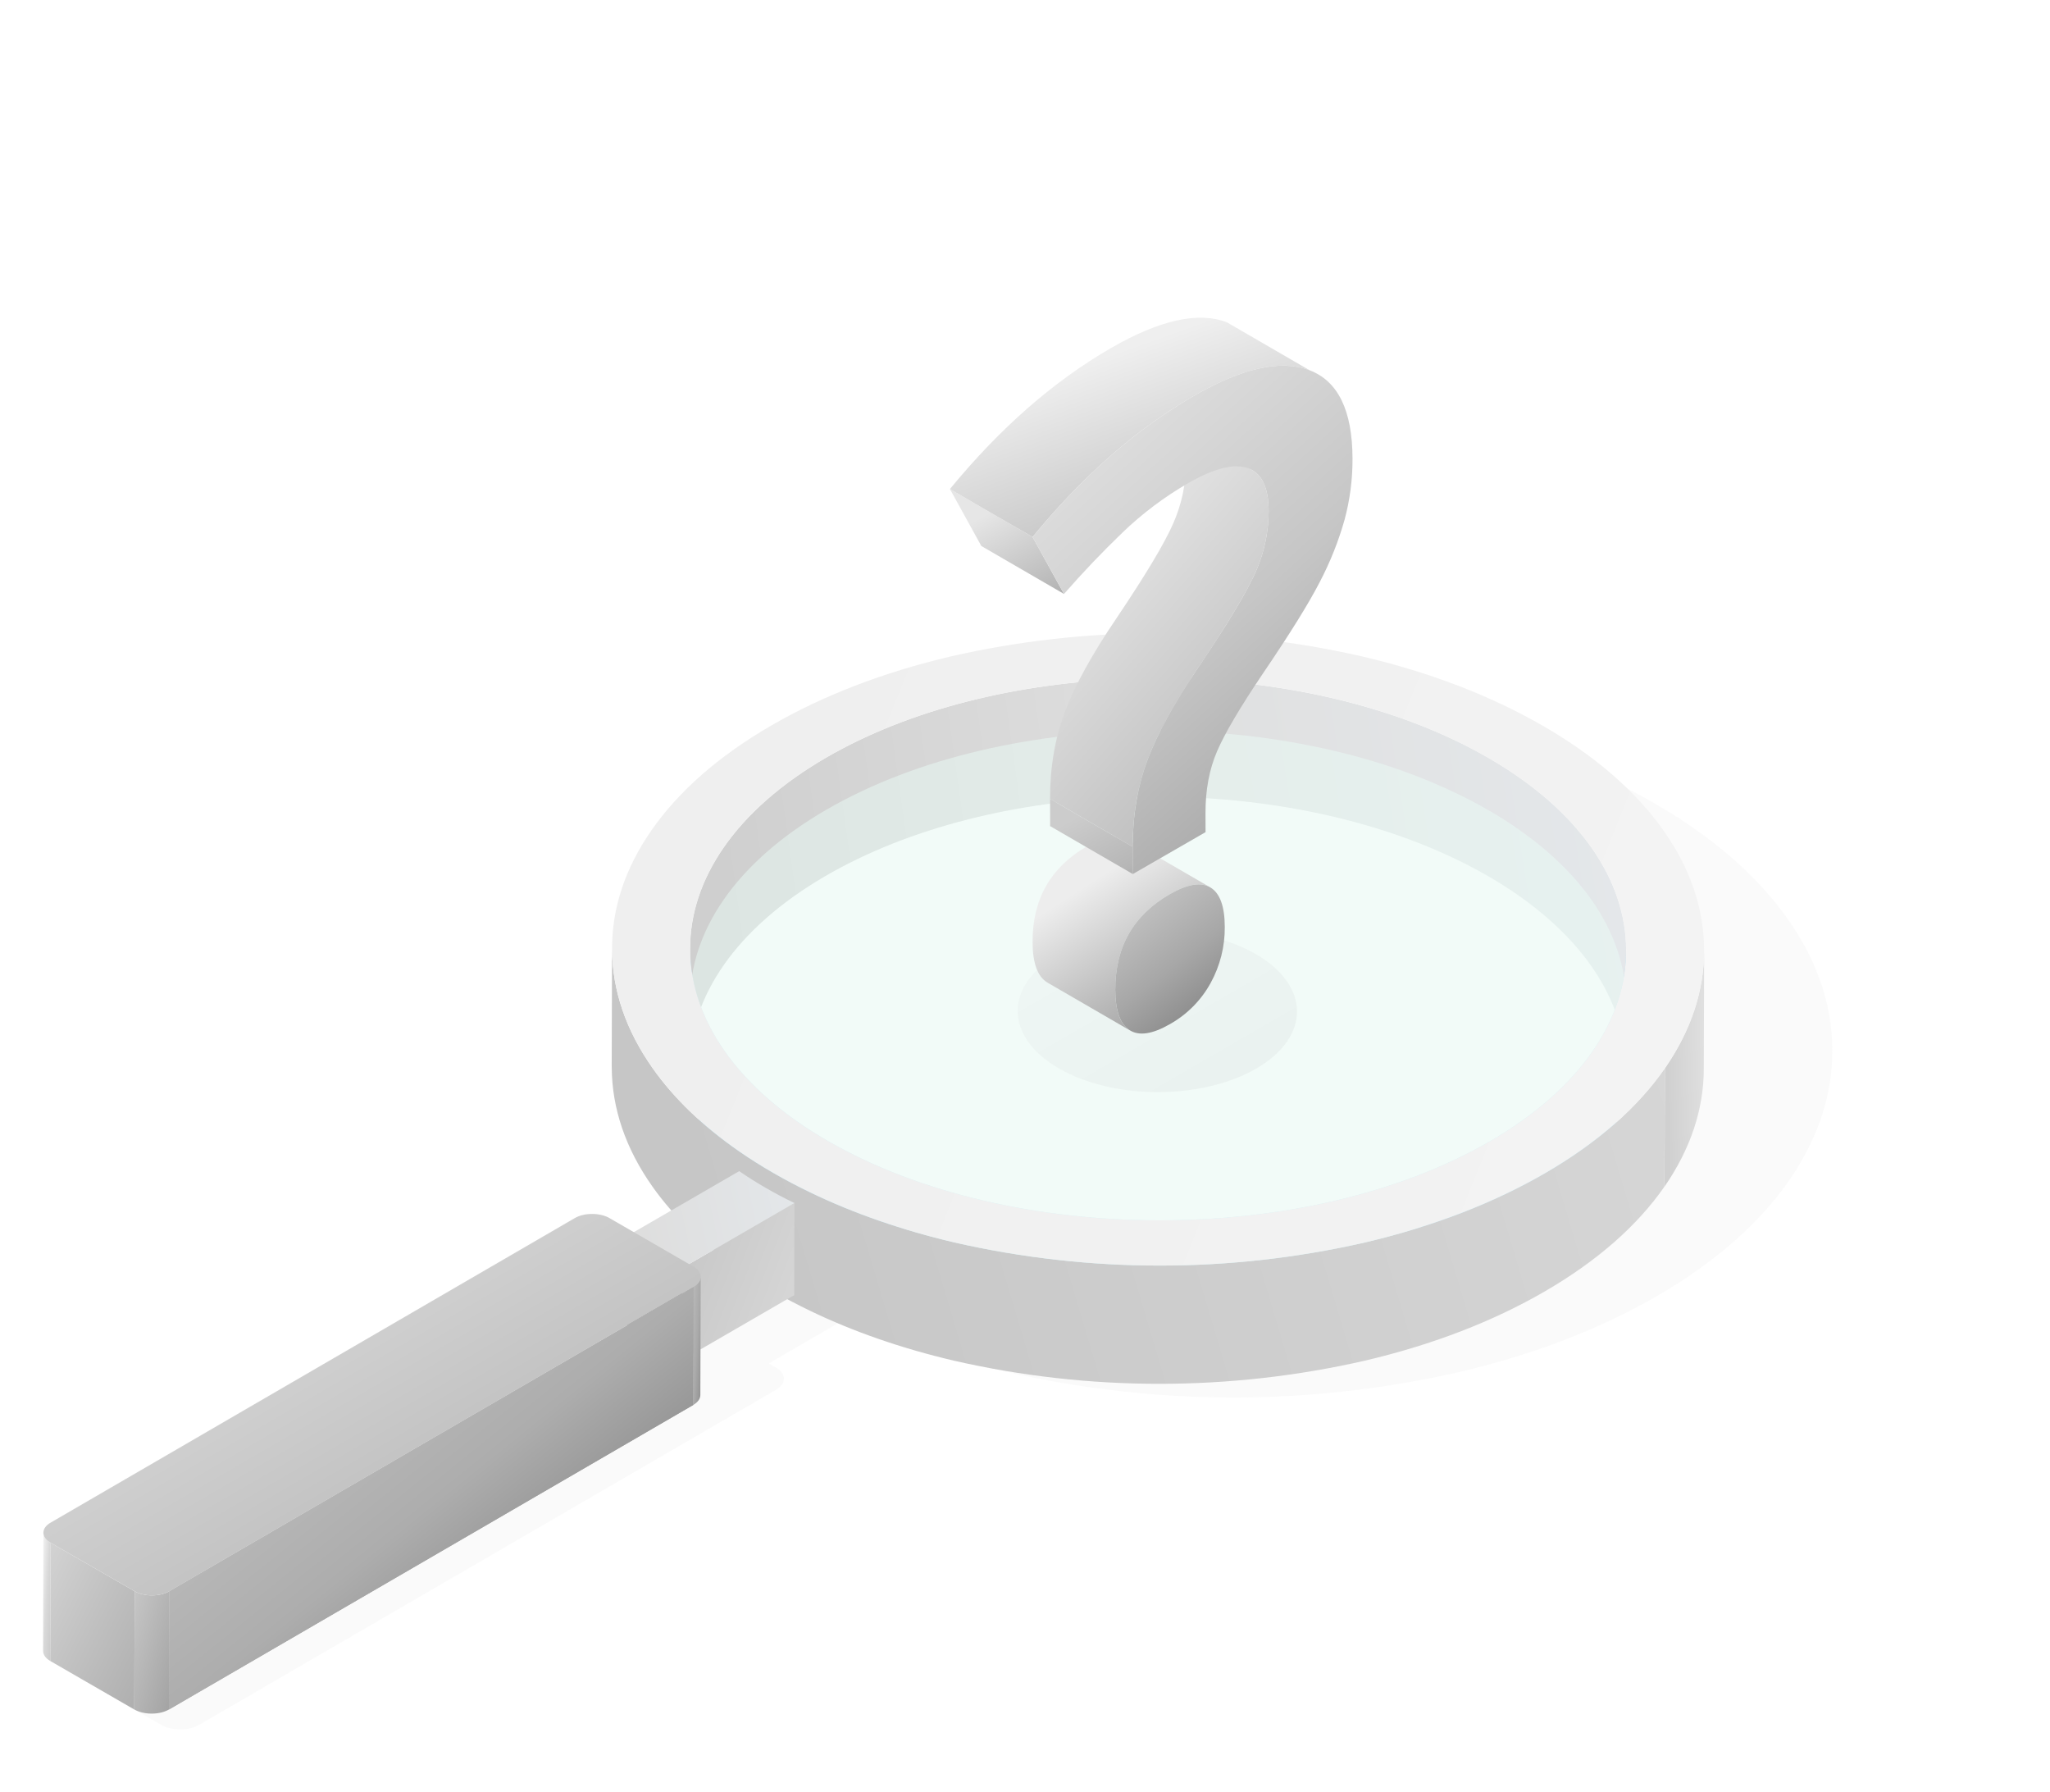 <svg width="238" height="208" viewBox="0 0 238 208" fill="none" xmlns="http://www.w3.org/2000/svg">
<g opacity="0.1">
<g opacity="0.556" filter="url(#filter0_f_1736_189148)">
<path fill-rule="evenodd" clip-rule="evenodd" d="M192.135 93.271C185.456 89.418 177.676 86.432 169.003 84.398C151.725 80.456 133.779 80.456 116.5 84.398C107.854 86.43 100.108 89.415 93.473 93.267C86.837 97.12 81.704 101.622 78.217 106.634C74.852 111.474 73.162 116.584 73.19 121.828C73.218 127.072 74.968 132.185 78.391 137.023C81.124 140.893 84.843 144.454 89.468 147.651L80.198 153.035L79.359 152.551C78.137 151.847 76.141 151.847 74.928 152.551L7.94 191.456C6.723 192.162 6.739 193.318 7.954 194.021L18.692 200.219C19.915 200.923 21.909 200.925 23.125 200.219L90.114 161.314C91.326 160.608 91.314 159.452 90.098 158.749L89.26 158.265L98.528 152.883C104.065 155.548 110.227 157.681 116.921 159.258C134.2 163.204 152.146 163.204 169.426 159.258C178.072 157.225 185.83 154.24 192.459 150.386C199.089 146.531 204.222 142.037 207.707 137.027C211.068 132.185 212.758 127.072 212.73 121.832C212.702 116.592 210.952 111.476 207.529 106.638C203.992 101.626 198.811 97.132 192.125 93.277L192.135 93.271Z" fill="url(#paint0_linear_1736_189148)"/>
</g>
</g>
<path fill-rule="evenodd" clip-rule="evenodd" d="M95.851 101.677C85.356 107.772 80.101 115.765 80.077 123.77L80.117 110.046C80.141 102.049 85.394 94.052 95.889 87.952C105.639 82.29 118.238 79.241 131.07 78.805C131.055 83.379 131.042 87.954 131.03 92.53C118.198 92.964 105.601 96.011 95.851 101.677Z" fill="url(#paint1_linear_1736_189148)"/>
<path fill-rule="evenodd" clip-rule="evenodd" d="M131.031 92.531C131.044 87.956 131.057 83.381 131.071 78.806C146.036 78.3 161.318 81.349 172.769 87.954C183.47 94.13 188.813 102.253 188.789 110.364L188.751 124.089C188.775 115.978 183.432 107.855 172.729 101.679C161.278 95.074 145.994 92.023 131.031 92.531Z" fill="url(#paint2_linear_1736_189148)"/>
<path fill-rule="evenodd" clip-rule="evenodd" d="M197.848 110.389L197.808 124.114C197.79 128.812 196.248 133.397 193.247 137.737L193.287 124.014C196.294 119.672 197.83 115.089 197.848 110.389Z" fill="url(#paint3_linear_1736_189148)"/>
<path opacity="0.3" d="M188.788 110.361L188.75 124.084C188.726 132.091 183.475 140.078 172.98 146.18C151.851 158.451 117.366 158.451 96.101 146.18C85.4 140.006 80.055 131.883 80.077 123.772L80.117 110.047C80.093 118.158 85.438 126.281 96.141 132.457C117.402 144.724 151.891 144.724 173.018 132.457C183.513 126.361 188.766 118.366 188.788 110.361Z" fill="#39C3F2"/>
<g opacity="0.5">
<g filter="url(#filter1_f_1736_189148)">
<path d="M172.767 94.027C194.031 106.295 194.143 126.259 173.017 138.527C151.892 150.794 117.404 150.798 96.14 138.527C74.877 126.255 74.761 106.291 95.888 94.021C117.016 81.752 151.5 81.756 172.767 94.027Z" fill="#EAFCF6"/>
</g>
</g>
<path fill-rule="evenodd" clip-rule="evenodd" d="M71.017 123.754L71.058 110.029V110.205C71.085 114.969 72.674 119.615 75.779 124.011C78.263 127.528 81.636 130.765 85.841 133.67C87.079 134.527 88.39 135.355 89.774 136.153C91.159 136.951 92.592 137.708 94.075 138.422C99.106 140.845 104.706 142.786 110.787 144.22C126.488 147.805 142.795 147.805 158.495 144.22C166.351 142.375 173.391 139.662 179.422 136.159C185.454 132.656 190.113 128.576 193.276 124.021L193.236 137.744C190.073 142.299 185.412 146.381 179.382 149.884C173.353 153.387 166.311 156.1 158.455 157.945C142.755 161.527 126.449 161.527 110.749 157.945C104.668 156.517 99.067 154.576 94.037 152.147C92.553 151.434 91.119 150.678 89.736 149.878C88.353 149.078 87.043 148.249 85.805 147.391C81.604 144.486 78.227 141.249 75.745 137.732C72.638 133.334 71.052 128.69 71.022 123.926L71.017 123.754Z" fill="url(#paint4_linear_1736_189148)"/>
<path d="M79.261 147.159L79.231 157.851L72.815 154.148L72.845 143.456L79.261 147.159Z" fill="#4D4C4D"/>
<path fill-rule="evenodd" clip-rule="evenodd" d="M92.234 139.645L92.204 150.337L79.231 157.849L79.261 147.157L92.234 139.645Z" fill="url(#paint5_linear_1736_189148)"/>
<path fill-rule="evenodd" clip-rule="evenodd" d="M92.234 139.647L79.261 147.158L72.845 143.455L85.82 135.944C86.787 136.611 87.809 137.256 88.885 137.879C89.961 138.503 91.078 139.092 92.234 139.647Z" fill="url(#paint6_linear_1736_189148)"/>
<path fill-rule="evenodd" clip-rule="evenodd" d="M193.279 124.015C190.116 128.569 185.453 132.652 179.426 136.153C173.398 139.653 166.354 142.368 158.498 144.214C142.798 147.799 126.491 147.799 110.791 144.214C104.709 142.788 99.11 140.847 94.079 138.416C92.594 137.7 91.16 136.944 89.778 136.147C88.394 135.35 87.084 134.522 85.844 133.664C81.644 130.759 78.267 127.522 75.782 124.005C72.677 119.607 71.089 114.962 71.061 110.198C71.033 105.434 72.571 100.788 75.626 96.391C78.793 91.837 83.454 87.753 89.485 84.25C95.517 80.747 102.553 78.038 110.409 76.191C126.108 72.607 142.415 72.607 158.114 76.191C165.992 78.036 173.062 80.751 179.132 84.254C185.201 87.757 189.908 91.837 193.123 96.391C196.228 100.79 197.816 105.436 197.842 110.2C197.868 114.964 196.334 119.615 193.279 124.015ZM96.141 132.459C117.403 144.726 151.891 144.726 173.019 132.459C194.146 120.191 194.024 100.227 172.769 87.957C151.513 75.688 117.015 75.688 95.889 87.957C74.764 100.227 74.884 120.193 96.141 132.465V132.459Z" fill="url(#paint7_linear_1736_189148)"/>
<path fill-rule="evenodd" clip-rule="evenodd" d="M81.349 148.202L81.309 161.927C81.309 162.347 81.035 162.764 80.487 163.082L80.525 149.359C81.073 149.042 81.347 148.622 81.349 148.202Z" fill="url(#paint8_linear_1736_189148)"/>
<path fill-rule="evenodd" clip-rule="evenodd" d="M5 191.63L5.038 177.908C5.038 178.331 5.318 178.757 5.876 179.081L5.838 192.804C5.278 192.482 5 192.056 5 191.63Z" fill="url(#paint9_linear_1736_189148)"/>
<path fill-rule="evenodd" clip-rule="evenodd" d="M80.525 149.36L80.487 163.085L19.619 198.434L19.66 184.709L80.525 149.36Z" fill="url(#paint10_linear_1736_189148)"/>
<path fill-rule="evenodd" clip-rule="evenodd" d="M80.525 149.36L80.487 163.085L19.619 198.434L19.66 184.709L80.525 149.36Z" fill="url(#paint11_linear_1736_189148)"/>
<path fill-rule="evenodd" clip-rule="evenodd" d="M15.632 184.71L15.592 198.435L5.838 192.805L5.876 179.082L15.632 184.71Z" fill="url(#paint12_linear_1736_189148)"/>
<path fill-rule="evenodd" clip-rule="evenodd" d="M19.66 184.708L19.62 198.433C18.515 199.074 16.703 199.072 15.595 198.433L15.633 184.708C16.743 185.348 18.555 185.35 19.66 184.708Z" fill="url(#paint13_linear_1736_189148)"/>
<path fill-rule="evenodd" clip-rule="evenodd" d="M80.513 147.029C81.624 147.669 81.63 148.718 80.525 149.36L19.66 184.709C18.556 185.351 16.744 185.349 15.633 184.709L5.877 179.081C4.765 178.439 4.759 177.392 5.865 176.75L66.73 141.393C67.832 140.753 69.645 140.751 70.757 141.393L71.519 141.833L79.753 146.591L80.513 147.029Z" fill="url(#paint14_linear_1736_189148)"/>
<g opacity="0.1">
<g filter="url(#filter2_f_1736_189148)">
<path fill-rule="evenodd" clip-rule="evenodd" d="M145.793 110.75C139.441 107.085 129.177 107.085 122.865 110.75C116.554 114.414 116.588 120.358 122.939 124.023C129.291 127.687 139.557 127.687 145.867 124.023C152.176 120.358 152.144 114.414 145.793 110.75Z" fill="url(#paint15_linear_1736_189148)"/>
</g>
</g>
<path d="M152.813 0.68L166.492 8.623C166.035 8.359 165.558 8.133 165.066 7.945L151.386 0C151.879 0.187 152.356 0.415 152.813 0.68Z" fill="white"/>
<path fill-rule="evenodd" clip-rule="evenodd" d="M130.896 97.431C129.801 96.797 128.235 97.067 126.197 98.239C121.972 100.672 119.867 104.375 119.88 109.348C119.886 111.754 120.438 113.309 121.536 114.012L121.637 114.074L131.236 119.639C131.202 119.618 131.169 119.599 131.136 119.576C130.041 118.875 129.488 117.321 129.48 114.914C129.466 109.939 131.572 106.236 135.797 103.805C137.836 102.629 139.403 102.36 140.497 102.995L130.896 97.431Z" fill="url(#paint16_linear_1736_189148)"/>
<path fill-rule="evenodd" clip-rule="evenodd" d="M135.793 103.804C137.863 102.612 139.445 102.351 140.541 103.023C141.637 103.694 142.188 105.216 142.193 107.588C142.215 109.864 141.65 112.107 140.552 114.102C139.456 116.1 137.823 117.752 135.836 118.872C133.796 120.048 132.23 120.281 131.136 119.573C130.042 118.864 129.49 117.31 129.479 114.91C129.465 109.938 131.57 106.235 135.793 103.804Z" fill="url(#paint17_linear_1736_189148)"/>
<path fill-rule="evenodd" clip-rule="evenodd" d="M131.517 101.458L121.919 95.894L121.911 92.733L131.508 98.299L131.517 101.458Z" fill="url(#paint18_linear_1736_189148)"/>
<path fill-rule="evenodd" clip-rule="evenodd" d="M135.805 49.017L145.403 54.583C146.65 55.306 147.278 56.883 147.285 59.314C147.285 61.718 146.785 64.097 145.817 66.299C144.83 68.584 142.631 72.26 139.219 77.326C136.353 81.547 134.347 85.192 133.201 88.261C132.056 91.331 131.49 94.676 131.503 98.299L121.911 92.733C121.9 89.109 122.466 85.763 123.609 82.696C124.753 79.629 126.757 75.984 129.622 71.762C133.03 66.696 135.229 63.019 136.219 60.733C137.191 58.532 137.692 56.154 137.693 53.75C137.683 51.319 137.054 49.742 135.805 49.017Z" fill="url(#paint19_linear_1736_189148)"/>
<path fill-rule="evenodd" clip-rule="evenodd" d="M123.527 68.943L113.928 63.377L110.284 56.768L119.881 62.333L123.527 68.943Z" fill="url(#paint20_linear_1736_189148)"/>
<path fill-rule="evenodd" clip-rule="evenodd" d="M119.881 62.333L110.284 56.767C116.104 49.684 122.347 44.222 129.014 40.381C134.645 37.14 139.117 36.149 142.431 37.407L152.03 42.973C148.715 41.712 144.242 42.704 138.611 45.949C131.944 49.789 125.701 55.25 119.881 62.333Z" fill="url(#paint21_linear_1736_189148)"/>
<path fill-rule="evenodd" clip-rule="evenodd" d="M152.03 42.974C155.343 44.234 157.007 47.647 157.023 53.213C157.037 55.625 156.725 58.028 156.094 60.356C155.393 62.834 154.438 65.234 153.243 67.517C151.97 69.999 149.771 73.542 146.645 78.144C143.981 82.09 142.197 85.114 141.295 87.216C140.393 89.319 139.947 91.704 139.956 94.37L139.963 96.593L131.517 101.458L131.507 98.299C131.497 94.672 132.063 91.326 133.205 88.261C134.348 85.196 136.353 81.551 139.219 77.326C142.627 72.26 144.827 68.584 145.817 66.298C146.785 64.097 147.285 61.718 147.285 59.314C147.278 56.55 146.467 54.889 144.854 54.332C143.24 53.775 140.925 54.366 137.908 56.106C135.159 57.695 132.614 59.61 130.328 61.809C128.003 64.041 125.737 66.419 123.529 68.944L119.88 62.333C125.702 55.249 131.945 49.787 138.61 45.947C144.243 42.703 148.716 41.712 152.03 42.974Z" fill="url(#paint22_linear_1736_189148)"/>
<defs>
<filter id="filter0_f_1736_189148" x="0.234" y="74.641" width="219.297" height="132.908" filterUnits="userSpaceOnUse" color-interpolation-filters="sRGB">
<feFlood flood-opacity="0" result="BackgroundImageFix"/>
<feBlend mode="normal" in="SourceGraphic" in2="BackgroundImageFix" result="shape"/>
<feGaussianBlur stdDeviation="3.4" result="effect1_foregroundBlur_1736_189148"/>
</filter>
<filter id="filter1_f_1736_189148" x="31.189" y="35.892" width="206.529" height="160.765" filterUnits="userSpaceOnUse" color-interpolation-filters="sRGB">
<feFlood flood-opacity="0" result="BackgroundImageFix"/>
<feBlend mode="normal" in="SourceGraphic" in2="BackgroundImageFix" result="shape"/>
<feGaussianBlur stdDeviation="24.465" result="effect1_foregroundBlur_1736_189148"/>
</filter>
<filter id="filter2_f_1736_189148" x="111.353" y="101.2" width="46.026" height="32.371" filterUnits="userSpaceOnUse" color-interpolation-filters="sRGB">
<feFlood flood-opacity="0" result="BackgroundImageFix"/>
<feBlend mode="normal" in="SourceGraphic" in2="BackgroundImageFix" result="shape"/>
<feGaussianBlur stdDeviation="3.4" result="effect1_foregroundBlur_1736_189148"/>
</filter>
<linearGradient id="paint0_linear_1736_189148" x1="313.361" y1="142.381" x2="212.034" y2="-32.316" gradientUnits="userSpaceOnUse">
<stop stop-color="#919191"/>
<stop offset="1" stop-color="#C1C1C1"/>
</linearGradient>
<linearGradient id="paint1_linear_1736_189148" x1="91.376" y1="157.935" x2="226.225" y2="139.098" gradientUnits="userSpaceOnUse">
<stop stop-color="#CFCFCF"/>
<stop offset="1" stop-color="#F7F7F7"/>
</linearGradient>
<linearGradient id="paint2_linear_1736_189148" x1="143.829" y1="158.536" x2="295.808" y2="134.687" gradientUnits="userSpaceOnUse">
<stop stop-color="#DFDFDF"/>
<stop offset="1" stop-color="#EDF7FF"/>
<stop offset="1" stop-color="#F0F0F0"/>
</linearGradient>
<linearGradient id="paint3_linear_1736_189148" x1="194.266" y1="158.516" x2="206.666" y2="158.259" gradientUnits="userSpaceOnUse">
<stop stop-color="#D0D0D0"/>
<stop offset="1" stop-color="#FBFBFB"/>
</linearGradient>
<linearGradient id="paint4_linear_1736_189148" x1="98.108" y1="199.08" x2="400.909" y2="108.968" gradientUnits="userSpaceOnUse">
<stop stop-color="#C6C6C6"/>
<stop offset="1" stop-color="#F2F2F2"/>
</linearGradient>
<linearGradient id="paint5_linear_1736_189148" x1="70.316" y1="172.484" x2="110.463" y2="188.027" gradientUnits="userSpaceOnUse">
<stop stop-color="#C9C9C9"/>
<stop offset="1" stop-color="#F5F5F5"/>
</linearGradient>
<linearGradient id="paint6_linear_1736_189148" x1="77.141" y1="155.678" x2="127.147" y2="145.028" gradientUnits="userSpaceOnUse">
<stop stop-color="#DEDEDE"/>
<stop offset="1" stop-color="#EDF7FF"/>
</linearGradient>
<linearGradient id="paint7_linear_1736_189148" x1="-164.074" y1="191.695" x2="144.064" y2="315.577" gradientUnits="userSpaceOnUse">
<stop stop-color="#E8E8E8"/>
<stop offset="1" stop-color="#F4F4F4"/>
</linearGradient>
<linearGradient id="paint8_linear_1736_189148" x1="81.772" y1="155.768" x2="80.083" y2="155.67" gradientUnits="userSpaceOnUse">
<stop stop-color="#919191"/>
<stop offset="0.501" stop-color="#AAAAAA"/>
<stop offset="1" stop-color="#B9B9B9"/>
</linearGradient>
<linearGradient id="paint9_linear_1736_189148" x1="6.307" y1="185.482" x2="4.59" y2="185.381" gradientUnits="userSpaceOnUse">
<stop stop-color="#CBCBCB"/>
<stop offset="0.501" stop-color="#D8D8D8"/>
<stop offset="1" stop-color="#F2F2F2"/>
</linearGradient>
<linearGradient id="paint10_linear_1736_189148" x1="110.461" y1="174.313" x2="63.323" y2="115.81" gradientUnits="userSpaceOnUse">
<stop stop-color="#818181"/>
<stop offset="0.501" stop-color="#B0B0B0"/>
<stop offset="1" stop-color="#DEDEDE"/>
</linearGradient>
<linearGradient id="paint11_linear_1736_189148" x1="110.461" y1="174.313" x2="63.323" y2="115.81" gradientUnits="userSpaceOnUse">
<stop stop-color="#5F5F5F"/>
<stop offset="0.501" stop-color="#ADADAD"/>
<stop offset="1" stop-color="#CCCCCC"/>
</linearGradient>
<linearGradient id="paint12_linear_1736_189148" x1="20.446" y1="188.922" x2="5.116" y2="181.164" gradientUnits="userSpaceOnUse">
<stop stop-color="#AFAFAF"/>
<stop offset="0.501" stop-color="#C0C0C0"/>
<stop offset="1" stop-color="#D2D2D2"/>
</linearGradient>
<linearGradient id="paint13_linear_1736_189148" x1="21.648" y1="191.964" x2="14.296" y2="189.86" gradientUnits="userSpaceOnUse">
<stop stop-color="#A3A3A3"/>
<stop offset="1" stop-color="#C5C5C5"/>
</linearGradient>
<linearGradient id="paint14_linear_1736_189148" x1="118.683" y1="163.528" x2="81.072" y2="98.706" gradientUnits="userSpaceOnUse">
<stop stop-color="#ABABAB"/>
<stop offset="1" stop-color="#E6E6E6"/>
</linearGradient>
<linearGradient id="paint15_linear_1736_189148" x1="166.44" y1="117.588" x2="150.515" y2="90.077" gradientUnits="userSpaceOnUse">
<stop stop-color="#989898"/>
<stop offset="1" stop-color="#D5D5D5"/>
</linearGradient>
<linearGradient id="paint16_linear_1736_189148" x1="157.301" y1="125.304" x2="137.93" y2="95.162" gradientUnits="userSpaceOnUse">
<stop stop-color="#828282"/>
<stop offset="0.455" stop-color="#9E9E9E"/>
<stop offset="1" stop-color="#EDEDED"/>
</linearGradient>
<linearGradient id="paint17_linear_1736_189148" x1="149.704" y1="117.099" x2="133.163" y2="95.939" gradientUnits="userSpaceOnUse">
<stop stop-color="#727272"/>
<stop offset="0.455" stop-color="#A7A7A7"/>
<stop offset="1" stop-color="#D7D7D7"/>
</linearGradient>
<linearGradient id="paint18_linear_1736_189148" x1="139.346" y1="103.651" x2="132.497" y2="90.822" gradientUnits="userSpaceOnUse">
<stop stop-color="#888888"/>
<stop offset="0.455" stop-color="#B6B6B6"/>
<stop offset="1" stop-color="#CCCCCC"/>
</linearGradient>
<linearGradient id="paint19_linear_1736_189148" x1="167.968" y1="110.684" x2="121.816" y2="70.257" gradientUnits="userSpaceOnUse">
<stop stop-color="#8C8C8C"/>
<stop offset="0.455" stop-color="#B7B7B7"/>
<stop offset="1" stop-color="#E4E4E4"/>
</linearGradient>
<linearGradient id="paint20_linear_1736_189148" x1="134.321" y1="72.002" x2="124.7" y2="54.198" gradientUnits="userSpaceOnUse">
<stop stop-color="#858585"/>
<stop offset="0.455" stop-color="#B8B8B8"/>
<stop offset="1" stop-color="#E6E6E6"/>
</linearGradient>
<linearGradient id="paint21_linear_1736_189148" x1="186.057" y1="68.729" x2="170.783" y2="26.111" gradientUnits="userSpaceOnUse">
<stop stop-color="#7A7A7A"/>
<stop offset="0.455" stop-color="#BABABA"/>
<stop offset="1" stop-color="#EFEFEF"/>
</linearGradient>
<linearGradient id="paint22_linear_1736_189148" x1="178.962" y1="91.662" x2="121.107" y2="28.231" gradientUnits="userSpaceOnUse">
<stop stop-color="#8F8F8F"/>
<stop offset="0.455" stop-color="#C6C6C6"/>
<stop offset="1" stop-color="#F1F1F1"/>
</linearGradient>
</defs>
</svg>
